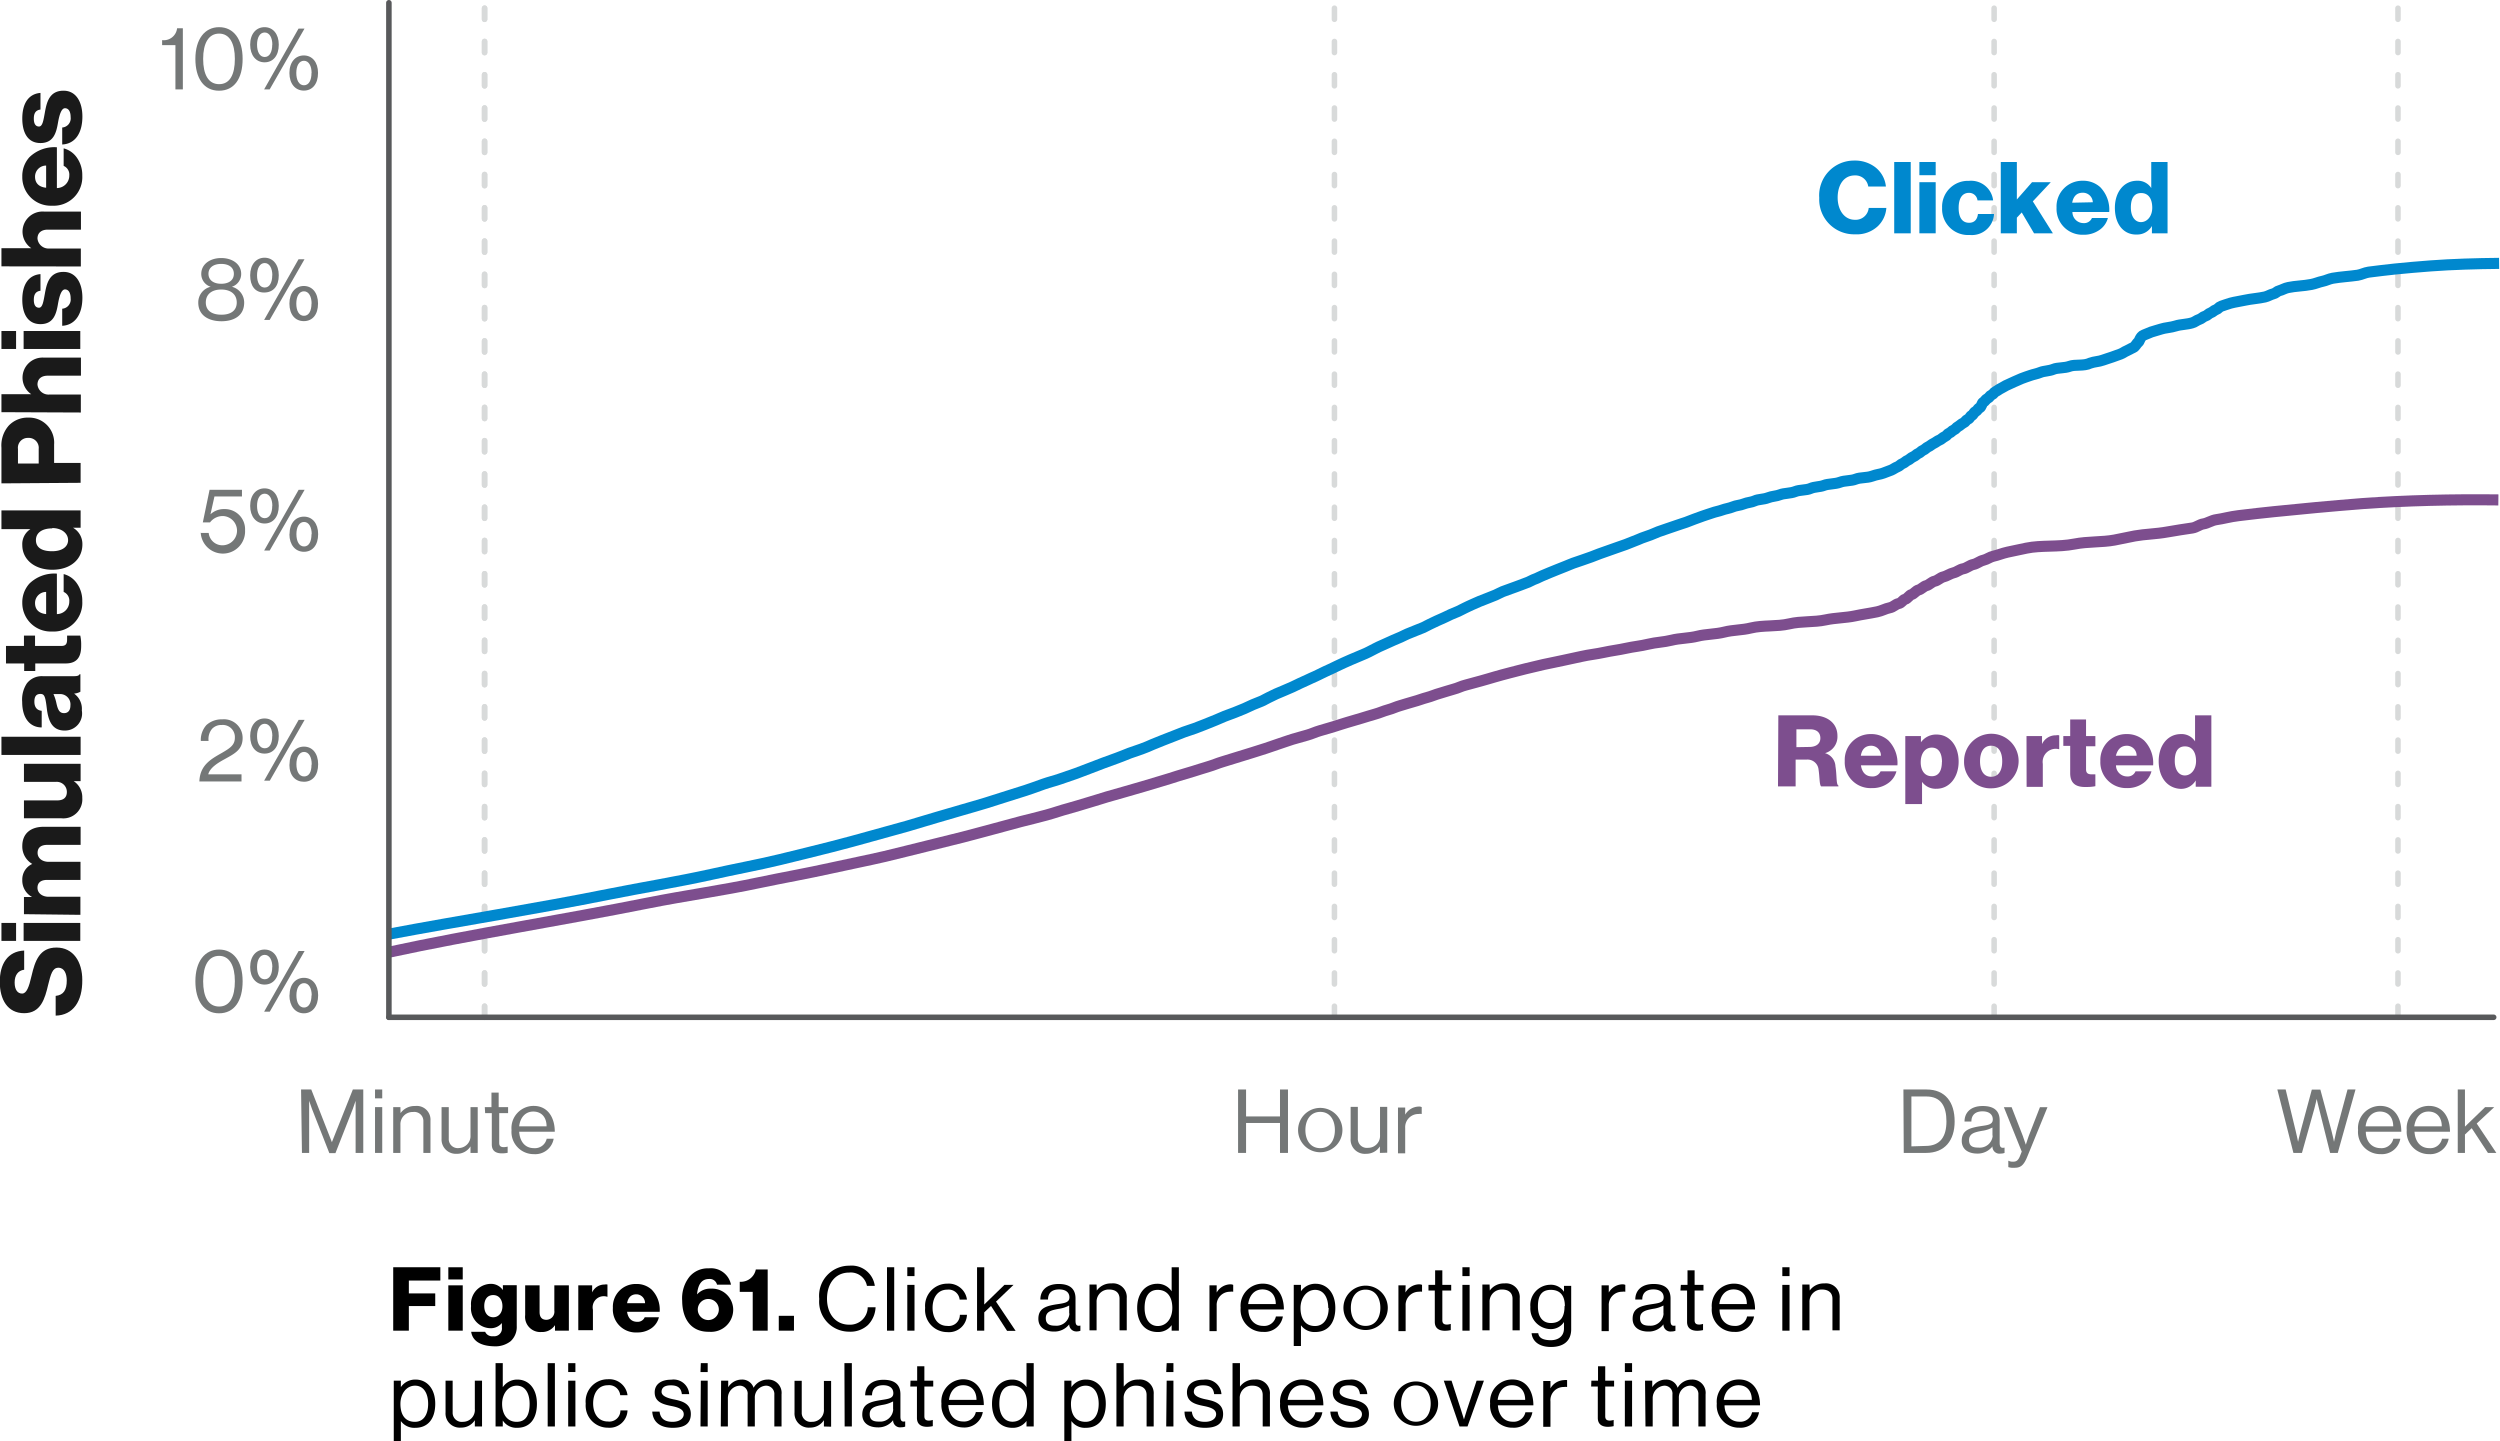<svg id="Layer_1" data-name="Layer 1" xmlns="http://www.w3.org/2000/svg" viewBox="0 0 225.45 129.97"><defs><style>.cls-1,.cls-2,.cls-3,.cls-4{fill:none;stroke-linejoin:round;}.cls-1{stroke:#d8dada;stroke-dasharray:1 2;}.cls-1,.cls-3{stroke-linecap:round;stroke-width:0.5px;}.cls-2{stroke:#0088ce;}.cls-3{stroke:#58595b;}.cls-4{stroke:#7d4e8e;}.cls-5{fill:#0088ce;}.cls-6{fill:#7d4e8e;}.cls-7{fill:#747777;}.cls-8{fill:#1a1a1a;}</style></defs><title>figure_61_5bc1fa27-3ff9-45ad-9ff9-b59d3492b92c-1</title><line class="cls-1" x1="43.7" y1="91.74" x2="43.7" y2="0.25"/><line class="cls-1" x1="43.7" y1="91.74" x2="43.7" y2="0.25"/><line class="cls-1" x1="120.34" y1="91.74" x2="120.34" y2="0.25"/><line class="cls-1" x1="179.83" y1="91.74" x2="179.83" y2="0.25"/><line class="cls-1" x1="216.25" y1="91.74" x2="216.25" y2="0.25"/><path class="cls-2" d="M47.25,118.86c6.43-1.21,13.38-2.3,19.8-3.59,3-.6,6.22-1.12,9.29-1.8,2.08-.47,4.15-.84,6.17-1.33,1.54-.37,3.13-.77,4.64-1.15,1.26-.32,2.46-.65,3.71-1,1-.27,2.12-.58,3.14-.87s1.76-.54,2.65-.79l2.33-.68c.72-.21,1.44-.41,2.12-.62l1.89-.6,1.68-.53c.54-.17,1.08-.38,1.62-.57s1-.29,1.48-.46l1.45-.5,1.29-.49,1.2-.46,1.21-.44c.37-.13.76-.3,1.12-.44l1.07-.37c.37-.13.71-.28,1-.41l.94-.38,1-.39.89-.35c.33-.13.67-.21,1-.34l.93-.36.94-.38.82-.35.91-.34.86-.35.76-.35.77-.31c.23-.09.42-.23.65-.33s.45-.23.68-.33l.71-.3.74-.32c.23-.1.47-.23.71-.34s.46-.21.68-.31.46-.22.68-.31.41-.21.62-.3.43-.22.66-.31.44-.22.65-.31.43-.21.64-.3.42-.19.63-.28l.71-.3.66-.28c.2-.08.39-.2.58-.29s.39-.21.59-.3l.67-.3.64-.29.68-.29c.19-.08.39-.2.59-.28l.74-.3.7-.28c.21-.09.4-.22.61-.31l.61-.29.63-.28c.22-.09.42-.21.63-.3l.67-.28c.21-.09.39-.21.6-.3s.43-.22.66-.31.43-.2.66-.29l.74-.29.7-.28c.21-.09.43-.22.65-.31s.48-.17.74-.27.55-.19.82-.3l.74-.28c.19-.08.42-.22.63-.29s.41-.2.62-.28l.69-.29.69-.28.73-.29c.22-.08.46-.2.69-.28l.82-.28.8-.28.75-.29.82-.29L158,84l.8-.28.73-.29c.24-.08.48-.2.71-.29l.79-.28c.25-.09.46-.2.7-.29l.84-.29c.29-.11.56-.18.85-.29s.54-.17.81-.27l.73-.28.77-.28c.28-.11.55-.17.84-.28s.63-.16.92-.27.65-.15.95-.28.69-.14,1-.27.71-.14,1-.28.8-.12,1.17-.27.77-.14,1.11-.28.94-.11,1.35-.28,1-.11,1.38-.28.85-.13,1.22-.28,1-.11,1.44-.28,1-.11,1.42-.28,1-.1,1.47-.27.71-.16,1-.27l.74-.28c.19-.08.36-.22.55-.29s.3-.24.47-.3.3-.23.46-.29.3-.24.5-.32.3-.24.46-.3.27-.23.43-.29.31-.25.46-.31.32-.23.5-.31.33-.23.5-.29.31-.24.5-.32.24-.26.39-.31.25-.22.42-.29.24-.24.39-.31.3-.25.46-.31.25-.28.42-.35.21-.28.34-.33.2-.29.34-.35.22-.28.37-.34.22-.45.33-.5.25-.29.39-.35.22-.26.37-.32.23-.25.37-.31.33-.22.51-.3.35-.22.56-.3.42-.21.61-.28l.64-.28c.26-.11.52-.18.79-.28s.61-.15.92-.28.79-.12,1.17-.28,1-.09,1.47-.27,1.28,0,1.84-.28c.37-.14.8-.14,1.14-.27s.58-.18.84-.28.49-.17.75-.27.36-.21.56-.29.38-.21.58-.29.36-.44.46-.48.18-.53.5-.65.44-.19.68-.28.59-.16.9-.27.89-.14,1.32-.28,1-.13,1.48-.28c.24-.07.4-.23.62-.3s.35-.25.54-.3.32-.24.5-.3.31-.23.48-.28.29-.26.46-.31.55-.2.84-.28c.44-.12.84-.16,1.32-.27s1.28-.17,1.79-.29c.27-.06.5-.22.75-.28s.36-.25.56-.29.51-.23.79-.28c.65-.14,1.38-.14,2.09-.28.34-.06.69-.22,1-.28s.59-.22.93-.28c.69-.12,1.56-.17,2.24-.27.36-.06.65-.23,1-.28.7-.1,1.69-.2,2.37-.28.93-.1,2.17-.2,3.19-.28,2-.15,4.17-.21,6.2-.23" transform="translate(-12.18 -34.62)"/><path class="cls-3" d="M47.25,34.87" transform="translate(-12.18 -34.62)"/><path class="cls-3" d="M47.25,126.36" transform="translate(-12.18 -34.62)"/><line class="cls-3" x1="35.07" y1="91.74" x2="224.88" y2="91.74"/><path class="cls-4" d="M47.25,120.49c7.51-1.62,15.61-2.89,23.38-4.44,3.31-.66,6.72-1.13,10-1.83,2.19-.46,4.31-.83,6.47-1.31,1.65-.37,3.26-.68,4.89-1.06,1.32-.31,2.56-.64,3.81-.94l3.22-.8c.92-.23,1.85-.5,2.74-.73l2.48-.67c.79-.2,1.54-.38,2.31-.59s1.29-.41,1.94-.58,1.2-.36,1.83-.54,1.13-.35,1.7-.52l1.65-.47,1.59-.46,1.67-.5c.5-.14,1-.31,1.48-.46s.94-.28,1.4-.42.9-.29,1.35-.42.85-.31,1.26-.43l1.33-.41,1.33-.41c.41-.12.83-.27,1.23-.39s.78-.28,1.2-.41.82-.29,1.22-.41l1.34-.38c.37-.1.74-.28,1.12-.39l1.26-.37c.42-.12.8-.27,1.21-.38l1.29-.38c.42-.12.82-.26,1.23-.37s.76-.28,1.17-.39.72-.27,1.08-.37.82-.26,1.24-.37.81-.27,1.2-.37.75-.27,1.16-.38.83-.27,1.23-.37.71-.28,1.09-.37.91-.26,1.36-.37.82-.25,1.28-.37.88-.26,1.32-.36.95-.26,1.44-.37l1.64-.39c.59-.13,1.15-.23,1.72-.36l1.71-.37c.66-.15,1.32-.21,2-.36s1.33-.22,2-.37,1.31-.2,2-.37,1.4-.18,2.11-.36,1.59-.17,2.33-.36,1.64-.17,2.42-.37,1.6-.17,2.39-.37c1.12-.27,2.34-.11,3.45-.37s2.22-.13,3.29-.36c.87-.19,1.81-.18,2.65-.36.64-.14,1.34-.23,2-.37.4-.08.76-.29,1.12-.36s.52-.32.81-.38.38-.34.59-.39.39-.38.59-.43.39-.35.63-.41.45-.33.7-.39.47-.34.75-.4.51-.33.79-.39.61-.3.92-.37.53-.3.86-.36.58-.32.92-.39.56-.3.9-.38.59-.3.93-.37.79-.26,1.25-.36l1.7-.36c1.35-.28,2.86-.08,4.33-.37,1.23-.24,2.49-.15,3.61-.36l1.83-.37c.94-.17,1.9-.17,2.94-.36.83-.15,1.54-.25,2.26-.36.37-.06.65-.32,1-.37s.73-.32,1.16-.38c.6-.08,1.23-.27,2-.36,1.08-.13,2.26-.27,3.19-.36l3.79-.37c1.28-.11,2.81-.26,4.21-.36,3.89-.28,8.11-.38,12.24-.33" transform="translate(-12.18 -34.62)"/><path class="cls-5" d="M176.24,52.47a3.14,3.14,0,0,1,3.17-3.37,3,3,0,0,1,1.84.57,2.5,2.5,0,0,1,1,1.77h-1.59a1.17,1.17,0,0,0-1.22-1c-1,0-1.54.88-1.54,2s.6,2,1.55,2a1.18,1.18,0,0,0,1.25-1.07h1.59a2.51,2.51,0,0,1-.77,1.65,2.78,2.78,0,0,1-2.06.73A3.14,3.14,0,0,1,176.24,52.47Z" transform="translate(-12.18 -34.62)"/><path class="cls-5" d="M183,49.23h1.49v6.43H183Z" transform="translate(-12.18 -34.62)"/><path class="cls-5" d="M185.27,49.23h1.47v1.19h-1.47Zm0,1.82h1.47v4.61h-1.47Z" transform="translate(-12.18 -34.62)"/><path class="cls-5" d="M187.32,53.37a2.33,2.33,0,0,1,2.41-2.44,2,2,0,0,1,2.19,1.76h-1.41a.76.76,0,0,0-.76-.68c-.63,0-.94.52-.94,1.36s.31,1.34.94,1.34c.46,0,.74-.27.8-.79H192a2,2,0,0,1-2.19,1.89A2.34,2.34,0,0,1,187.32,53.37Z" transform="translate(-12.18 -34.62)"/><path class="cls-5" d="M192.61,49.23h1.45v3.38l1.37-1.56h1.69l-1.62,1.73,1.81,2.88h-1.7l-1.11-1.88-.44.47v1.41h-1.45Z" transform="translate(-12.18 -34.62)"/><path class="cls-5" d="M197.64,53.35A2.32,2.32,0,0,1,200,50.92a2.28,2.28,0,0,1,1.58.58,2.91,2.91,0,0,1,.81,2.24h-3.32a1,1,0,0,0,1,1,.76.76,0,0,0,.76-.46h1.44a1.89,1.89,0,0,1-.78,1.09,2.43,2.43,0,0,1-1.44.42A2.33,2.33,0,0,1,197.64,53.35Zm3.27-.49A.89.89,0,0,0,200,52c-.56,0-.85.35-.95.9Z" transform="translate(-12.18 -34.62)"/><path class="cls-5" d="M202.9,53.36c0-1.44.83-2.44,2-2.44a1.43,1.43,0,0,1,1.28.66h0V49.23h1.47v6.43h-1.41V55h0a1.52,1.52,0,0,1-1.36.77C203.74,55.81,202.9,54.9,202.9,53.36Zm3.37,0c0-.78-.32-1.33-1-1.33s-.93.54-.93,1.31.35,1.31.91,1.31S206.27,54.12,206.27,53.36Z" transform="translate(-12.18 -34.62)"/><path class="cls-6" d="M172.55,99.13h3.08c1.28,0,2.25.66,2.25,1.85a1.54,1.54,0,0,1-1.12,1.56v0a1.29,1.29,0,0,1,.94,1.18c.14.84.05,1.65.27,1.74v.08h-1.55c-.17-.1-.14-.86-.24-1.5a1,1,0,0,0-1.07-.92h-1v2.42h-1.59Zm2.79,2.85c.63,0,1-.3,1-.79s-.31-.8-.92-.8h-1.24V102Z" transform="translate(-12.18 -34.62)"/><path class="cls-6" d="M178.54,103.25a2.32,2.32,0,0,1,2.36-2.43,2.28,2.28,0,0,1,1.58.58,2.91,2.91,0,0,1,.81,2.24H180c.09.62.43,1,1,1a.77.77,0,0,0,.77-.46h1.43a1.89,1.89,0,0,1-.78,1.09,2.41,2.41,0,0,1-1.44.42A2.32,2.32,0,0,1,178.54,103.25Zm3.26-.48a.88.88,0,0,0-.87-.9c-.56,0-.85.35-.94.9Z" transform="translate(-12.18 -34.62)"/><path class="cls-6" d="M184,101h1.41v.56h0a1.68,1.68,0,0,1,1.4-.7c1.22,0,2,1.06,2,2.44s-.8,2.45-2,2.45a1.51,1.51,0,0,1-1.3-.62h0v2H184Zm3.31,2.36c0-.8-.29-1.32-.92-1.32s-1,.57-1,1.32.36,1.26,1,1.26S187.3,104.1,187.3,103.32Z" transform="translate(-12.18 -34.62)"/><path class="cls-6" d="M189.3,103.27a2.46,2.46,0,1,1,2.47,2.44A2.37,2.37,0,0,1,189.3,103.27Zm3.44,0c0-.84-.34-1.4-1-1.4s-1,.56-1,1.4.33,1.4,1,1.4S192.74,104.11,192.74,103.27Z" transform="translate(-12.18 -34.62)"/><path class="cls-6" d="M194.93,101h1.4v.72h0a1.35,1.35,0,0,1,1.26-.79.78.78,0,0,1,.29,0v1.26h0a1.18,1.18,0,0,0-1.48,1.32v2.07h-1.46Z" transform="translate(-12.18 -34.62)"/><path class="cls-6" d="M198.87,104.35v-2.47h-.62V101h.62V99.5h1.43V101h.84v.92h-.84V104c0,.36.2.45.51.45h.33v1.07a3.91,3.91,0,0,1-.81.07C199.48,105.62,198.87,105.34,198.87,104.35Z" transform="translate(-12.18 -34.62)"/><path class="cls-6" d="M201.59,103.25a2.33,2.33,0,0,1,2.37-2.43,2.28,2.28,0,0,1,1.58.58,2.91,2.91,0,0,1,.81,2.24H203a1,1,0,0,0,1,1,.75.75,0,0,0,.76-.46h1.44a1.89,1.89,0,0,1-.78,1.09,2.41,2.41,0,0,1-1.44.42A2.33,2.33,0,0,1,201.59,103.25Zm3.27-.48a.88.88,0,0,0-.87-.9c-.56,0-.85.35-1,.9Z" transform="translate(-12.18 -34.62)"/><path class="cls-6" d="M206.85,103.26c0-1.44.83-2.44,2-2.44a1.43,1.43,0,0,1,1.28.66h0V99.13h1.47v6.44h-1.41V105h0a1.53,1.53,0,0,1-1.36.76C207.69,105.71,206.85,104.8,206.85,103.26Zm3.37,0c0-.77-.32-1.33-1-1.33s-.92.54-.92,1.31.34,1.31.91,1.31S210.22,104,210.22,103.26Z" transform="translate(-12.18 -34.62)"/><path class="cls-7" d="M29.8,123.11c0-1.78.84-2.86,2.14-2.86s2.12,1.07,2.12,2.86S33.3,126,31.93,126,29.8,124.85,29.8,123.11Zm3.56,0c0-1.39-.47-2.29-1.42-2.29s-1.44.87-1.44,2.29.47,2.28,1.44,2.28S33.36,124.52,33.36,123.11Z" transform="translate(-12.18 -34.62)"/><path class="cls-7" d="M34.74,121.83c0-1,.56-1.58,1.3-1.58s1.28.59,1.28,1.58-.51,1.58-1.28,1.58S34.74,122.79,34.74,121.83Zm2,0c0-.62-.25-1.1-.69-1.1s-.69.46-.69,1.1.24,1.1.69,1.1S36.73,122.47,36.73,121.83Zm2.37-1.45h.54l-3.14,5.47H36Zm-.82,4c0-1,.56-1.58,1.3-1.58s1.28.59,1.28,1.58S40.35,126,39.58,126,38.28,125.35,38.28,124.39Zm2,0c0-.62-.25-1.1-.69-1.1s-.69.46-.69,1.1.24,1.1.69,1.1S40.27,125,40.27,124.39Z" transform="translate(-12.18 -34.62)"/><path class="cls-7" d="M32.2,102.51c.72-.42,1.16-.7,1.16-1.36A1.09,1.09,0,0,0,32.17,100a1.13,1.13,0,0,0-.87.35,1.44,1.44,0,0,0-.31,1.09h-.7A2,2,0,0,1,30.8,100a2.05,2.05,0,0,1,1.43-.51,1.68,1.68,0,0,1,1.83,1.68c0,1.06-.72,1.41-1.6,1.9-.59.32-1.35.77-1.5,1.38h3v.64h-3.8C30.21,103.6,31.24,103.06,32.2,102.51Z" transform="translate(-12.18 -34.62)"/><path class="cls-7" d="M34.74,101c0-1,.56-1.59,1.3-1.59s1.28.6,1.28,1.59-.51,1.58-1.28,1.58S34.74,102,34.74,101Zm2,0c0-.63-.25-1.11-.69-1.11s-.69.47-.69,1.11.24,1.1.69,1.1S36.73,101.68,36.73,101Zm2.37-1.46h.54l-3.14,5.48H36Zm-.82,4c0-1,.56-1.59,1.3-1.59s1.28.59,1.28,1.59-.51,1.58-1.28,1.58S38.28,104.56,38.28,103.6Zm2,0c0-.63-.25-1.11-.69-1.11s-.69.47-.69,1.11.24,1.1.69,1.1S40.27,104.24,40.27,103.6Z" transform="translate(-12.18 -34.62)"/><path class="cls-7" d="M30.31,82.68H31a1.24,1.24,0,0,0,1.35,1.11,1.32,1.32,0,0,0,0-2.63,1.43,1.43,0,0,0-1.23.57h-.65l.61-2.94H34v.6H31.52L31.16,81h0a1.76,1.76,0,0,1,1.26-.47,1.82,1.82,0,0,1,1.86,1.91,2,2,0,0,1-4,.2Z" transform="translate(-12.18 -34.62)"/><path class="cls-7" d="M34.74,80.24c0-1,.56-1.58,1.3-1.58s1.28.59,1.28,1.58-.51,1.59-1.28,1.59S34.74,81.2,34.74,80.24Zm2,0c0-.62-.25-1.1-.69-1.1s-.69.46-.69,1.1.24,1.11.69,1.11S36.73,80.88,36.73,80.24Zm2.37-1.45h.54L36.5,84.27H36Zm-.82,4c0-1,.56-1.58,1.3-1.58s1.28.59,1.28,1.58-.51,1.59-1.28,1.59S38.28,83.76,38.28,82.8Zm2,0c0-.62-.25-1.1-.69-1.1s-.69.46-.69,1.1.24,1.11.69,1.11S40.27,83.44,40.27,82.8Z" transform="translate(-12.18 -34.62)"/><path class="cls-7" d="M30.06,61.9a1.45,1.45,0,0,1,1.12-1.42v0a1.21,1.21,0,0,1-.85-1.16c0-.87.79-1.43,1.8-1.43s1.8.55,1.8,1.43a1.21,1.21,0,0,1-.84,1.16v0A1.47,1.47,0,0,1,34.2,61.9c0,1.25-1,1.69-2.05,1.69S30.06,63.14,30.06,61.9Zm3.47,0c0-.72-.52-1.17-1.4-1.17s-1.39.45-1.39,1.17S31.27,63,32.15,63,33.53,62.6,33.53,61.9Zm-.26-2.59c0-.56-.44-.89-1.14-.89s-1.15.33-1.15.89.44.9,1.15.9S33.27,59.87,33.27,59.31Z" transform="translate(-12.18 -34.62)"/><path class="cls-7" d="M34.74,59.45c0-1,.56-1.59,1.3-1.59s1.28.6,1.28,1.59S36.81,61,36,61,34.74,60.41,34.74,59.45Zm2,0c0-.63-.25-1.11-.69-1.11s-.69.47-.69,1.11.24,1.1.69,1.1S36.73,60.09,36.73,59.45ZM39.1,58h.54L36.5,63.47H36Zm-.82,4c0-1,.56-1.59,1.3-1.59S40.86,61,40.86,62s-.51,1.58-1.28,1.58S38.28,63,38.28,62Zm2,0c0-.63-.25-1.11-.69-1.11s-.69.47-.69,1.11.24,1.1.69,1.1S40.27,62.64,40.27,62Z" transform="translate(-12.18 -34.62)"/><path class="cls-7" d="M28,38.69h-1.2v-.45a1.21,1.21,0,0,0,1.35-1.07h.52v5.51H28Z" transform="translate(-12.18 -34.62)"/><path class="cls-7" d="M29.8,39.93c0-1.77.84-2.86,2.14-2.86s2.12,1.07,2.12,2.86-.76,2.87-2.13,2.87S29.8,41.68,29.8,39.93Zm3.56,0c0-1.39-.47-2.28-1.42-2.28s-1.44.87-1.44,2.28.47,2.28,1.44,2.28S33.36,41.35,33.36,39.93Z" transform="translate(-12.18 -34.62)"/><path class="cls-7" d="M34.74,38.65c0-1,.56-1.58,1.3-1.58s1.28.59,1.28,1.58-.51,1.59-1.28,1.59S34.74,39.61,34.74,38.65Zm2,0c0-.62-.25-1.1-.69-1.1s-.69.46-.69,1.1.24,1.11.69,1.11S36.73,39.29,36.73,38.65ZM39.1,37.2h.54L36.5,42.68H36Zm-.82,4c0-1,.56-1.58,1.3-1.58s1.28.59,1.28,1.58-.51,1.59-1.28,1.59S38.28,42.17,38.28,41.21Zm2,0c0-.62-.25-1.1-.69-1.1s-.69.46-.69,1.1.24,1.11.69,1.11S40.27,41.85,40.27,41.21Z" transform="translate(-12.18 -34.62)"/><path class="cls-7" d="M39.33,132.87h.92l1.86,4.75h0L44,132.87h.94v5.72h-.69v-4.7h0s-.15.45-.25.72l-1.57,4h-.55l-1.57-4c-.11-.29-.25-.72-.25-.72h0v4.7h-.65Z" transform="translate(-12.18 -34.62)"/><path class="cls-7" d="M46,132.87h.65v.8H46Zm0,1.59h.65v4.13H46Z" transform="translate(-12.18 -34.62)"/><path class="cls-7" d="M48.3,135h0a1.56,1.56,0,0,1,1.31-.64A1.24,1.24,0,0,1,51,135.69v2.9h-.64v-2.85a.82.82,0,0,0-.94-.84,1.1,1.1,0,0,0-1.13,1.15v2.54h-.65v-4.13h.65Z" transform="translate(-12.18 -34.62)"/><path class="cls-7" d="M54.61,138.59V138h0a1.43,1.43,0,0,1-1.25.67A1.29,1.29,0,0,1,52,137.32v-2.86h.65v2.84a.81.81,0,0,0,.93.85A1.08,1.08,0,0,0,54.61,137v-2.54h.65v4.13Z" transform="translate(-12.18 -34.62)"/><path class="cls-7" d="M55.9,134.46h.6v-1.31h.65v1.31H58V135h-.8v2.69c0,.29.15.38.41.38a1.46,1.46,0,0,0,.35-.05h0v.56a2.7,2.7,0,0,1-.52.05c-.53,0-.91-.21-.91-.8V135h-.6Z" transform="translate(-12.18 -34.62)"/><path class="cls-7" d="M58.31,136.53a2,2,0,0,1,2-2.18c1.23,0,1.9,1,1.9,2.33H59c.05.84.5,1.48,1.33,1.48a1.08,1.08,0,0,0,1.15-.85h.63a1.68,1.68,0,0,1-1.78,1.39A2,2,0,0,1,58.31,136.53Zm.68-.34h2.48c0-.82-.46-1.33-1.2-1.33S59.08,135.44,59,136.19Z" transform="translate(-12.18 -34.62)"/><path class="cls-7" d="M123.83,132.87h.72v2.43h3.06v-2.43h.72v5.72h-.72v-2.7h-3.06v2.7h-.72Z" transform="translate(-12.18 -34.62)"/><path class="cls-7" d="M129.24,136.53a2,2,0,1,1,4,0,2,2,0,1,1-4,0Zm3.32,0c0-.91-.44-1.64-1.32-1.64s-1.34.73-1.34,1.64.46,1.63,1.34,1.63S132.56,137.44,132.56,136.53Z" transform="translate(-12.18 -34.62)"/><path class="cls-7" d="M136.62,138.59V138h0a1.45,1.45,0,0,1-1.25.67,1.28,1.28,0,0,1-1.39-1.37v-2.86h.65v2.84a.81.81,0,0,0,.92.85,1.07,1.07,0,0,0,1.08-1.15v-2.54h.65v4.13Z" transform="translate(-12.18 -34.62)"/><path class="cls-7" d="M138.9,135.14h0a1.45,1.45,0,0,1,1.23-.73.5.5,0,0,1,.26.05v.62h0a.85.85,0,0,0-.29,0,1.19,1.19,0,0,0-1.2,1.26v2.29h-.65v-4.13h.65Z" transform="translate(-12.18 -34.62)"/><path class="cls-7" d="M183.83,132.87h2.08c1.72,0,2.54,1.17,2.54,2.88s-.88,2.84-2.59,2.84h-2Zm2,5.09c1.34,0,1.88-.86,1.88-2.21s-.48-2.25-1.82-2.25h-1.34V138Z" transform="translate(-12.18 -34.62)"/><path class="cls-7" d="M191.86,138h0a1.68,1.68,0,0,1-1.37.65c-.79,0-1.4-.37-1.4-1.15,0-1,.77-1.18,1.8-1.34.58-.08,1-.14,1-.59s-.34-.73-.93-.73-1,.29-1,.92h-.62c0-.8.55-1.4,1.64-1.4.88,0,1.53.32,1.53,1.31v2c0,.34.08.52.44.44h0v.48a.92.92,0,0,1-.35.06A.63.63,0,0,1,191.86,138Zm0-1v-.7a2.8,2.8,0,0,1-.95.3c-.64.12-1.16.23-1.16.84s.43.67.85.67A1.17,1.17,0,0,0,191.88,137.06Z" transform="translate(-12.18 -34.62)"/><path class="cls-7" d="M193.29,139.87v-.58h0a.85.85,0,0,0,.44.09c.27,0,.45-.1.61-.5l.16-.41-1.61-4h.7l1,2.57.28.81h0s.15-.47.27-.81l1-2.57h.68L195,138.93c-.34.85-.66,1-1.16,1A1.41,1.41,0,0,1,193.29,139.87Z" transform="translate(-12.18 -34.62)"/><path class="cls-7" d="M217.55,132.87h.75l.9,3.72c.1.39.22,1,.22,1h0s.13-.61.24-1l1-3.71h.77l1,3.71c.11.38.23,1,.23,1h0l.22-1,1-3.72h.72L223,138.59h-.69l-1-4c-.09-.33-.21-.87-.21-.87h0s-.12.54-.21.87l-1.12,4H219Z" transform="translate(-12.18 -34.62)"/><path class="cls-7" d="M224.83,136.53a2,2,0,0,1,2-2.18c1.23,0,1.9,1,1.9,2.33h-3.2c0,.84.5,1.48,1.34,1.48a1.08,1.08,0,0,0,1.14-.85h.63a1.68,1.68,0,0,1-1.77,1.39A2,2,0,0,1,224.83,136.53Zm.68-.34H228c0-.82-.46-1.33-1.2-1.33S225.6,135.44,225.51,136.19Z" transform="translate(-12.18 -34.62)"/><path class="cls-7" d="M229.22,136.53a2,2,0,0,1,2-2.18c1.24,0,1.9,1,1.9,2.33h-3.2c.05.84.5,1.48,1.34,1.48a1.07,1.07,0,0,0,1.14-.85H233a1.68,1.68,0,0,1-1.77,1.39A2,2,0,0,1,229.22,136.53Zm.68-.34h2.48c0-.82-.46-1.33-1.2-1.33S230,135.44,229.9,136.19Z" transform="translate(-12.18 -34.62)"/><path class="cls-7" d="M235.08,136.36l-.61.57v1.66h-.65v-5.72h.65v3.35l1.82-1.76h.82l-1.58,1.48,1.77,2.65h-.76Z" transform="translate(-12.18 -34.62)"/><path class="cls-8" d="M17.2,126.21v-1.78c.72-.08,1-.54,1-1.39,0-.58-.21-1.15-.75-1.15s-.69.58-.93,1.55c-.29,1.24-.66,2.55-2.16,2.55s-2.2-1.23-2.2-2.83.7-2.75,2.2-2.82v1.73c-.55.07-.86.49-.86,1.15s.27,1,.67,1,.62-.56.86-1.62c.31-1.33.72-2.53,2.24-2.53s2.33,1.28,2.33,2.92C19.62,124.92,18.78,126.17,17.2,126.21Z" transform="translate(-12.18 -34.62)"/><path class="cls-8" d="M12.31,119.47v-1.62h1.32v1.62Zm2,0v-1.62h5.11v1.62Z" transform="translate(-12.18 -34.62)"/><path class="cls-8" d="M14.34,117.06v-1.55h.73v0a1.69,1.69,0,0,1-.88-1.54,1.53,1.53,0,0,1,.9-1.44v0a1.82,1.82,0,0,1-.9-1.61c0-1.16.79-1.74,1.93-1.74h3.33v1.63h-3c-.55,0-.88.23-.88.72s.43.81,1,.81h2.87v1.63h-3c-.55,0-.88.23-.88.71s.43.81,1,.81h2.87v1.63Z" transform="translate(-12.18 -34.62)"/><path class="cls-8" d="M17.69,108.41H14.34V106.8h3c.56,0,.87-.25.87-.77a.91.91,0,0,0-1-.9H14.34V103.5h5.11v1.56h-.63v0a1.74,1.74,0,0,1,.78,1.52A1.71,1.71,0,0,1,17.69,108.41Z" transform="translate(-12.18 -34.62)"/><path class="cls-8" d="M12.31,102.7v-1.64h7.14v1.64Z" transform="translate(-12.18 -34.62)"/><path class="cls-8" d="M18,100.5c-1.13,0-1.47-.9-1.6-2s-.22-1.3-.58-1.3-.54.21-.54.7.23.78.66.82v1.5c-1,0-1.76-.76-1.76-2.31a2.66,2.66,0,0,1,.42-1.66,1.7,1.7,0,0,1,1.46-.65h2.57c.41,0,.64,0,.73-.18h.07v1.58a1.43,1.43,0,0,1-.57.17v0a1.68,1.68,0,0,1,.7,1.52A1.54,1.54,0,0,1,18,100.5Zm-.4-3.29H17a4,4,0,0,1,.27.84c.14.63.3.88.69.88s.57-.29.57-.69A.93.93,0,0,0,17.62,97.21Z" transform="translate(-12.18 -34.62)"/><path class="cls-8" d="M18.1,94.45H15.36v.68h-1v-.68H12.72V92.87h1.62v-.93h1v.93h2.39c.4,0,.5-.22.5-.57,0-.14,0-.3,0-.36h1.19a3.76,3.76,0,0,1,.08.89C19.51,93.77,19.2,94.45,18.1,94.45Z" transform="translate(-12.18 -34.62)"/><path class="cls-8" d="M16.88,91.57A2.57,2.57,0,0,1,14.19,89a2.52,2.52,0,0,1,.64-1.75,3.23,3.23,0,0,1,2.48-.9V90a1.13,1.13,0,0,0,1.12-1.15.85.85,0,0,0-.51-.85V86.39a2.08,2.08,0,0,1,1.21.86,2.71,2.71,0,0,1,.47,1.6A2.58,2.58,0,0,1,16.88,91.57ZM16.34,88a1,1,0,0,0-1,1c0,.62.39.94,1,1Z" transform="translate(-12.18 -34.62)"/><path class="cls-8" d="M16.89,86c-1.59,0-2.7-.92-2.7-2.23a1.6,1.6,0,0,1,.73-1.43v0H12.31V80.65h7.14v1.56h-.69v0a1.69,1.69,0,0,1,.85,1.51C19.61,85,18.6,86,16.89,86Zm0-3.73c-.85,0-1.47.35-1.47,1.06s.59,1,1.46,1,1.44-.38,1.44-1S17.73,82.24,16.89,82.24Z" transform="translate(-12.18 -34.62)"/><path class="cls-8" d="M12.31,78.21V75a2.71,2.71,0,0,1,.66-2,2.35,2.35,0,0,1,1.76-.72,2.26,2.26,0,0,1,2.33,2.42v1.67h2.39v1.79Zm3.36-3.1a.9.9,0,0,0-.95-1,.89.89,0,0,0-.92,1v1.31h1.87Z" transform="translate(-12.18 -34.62)"/><path class="cls-8" d="M12.31,71.79V70.17H15v0a1.81,1.81,0,0,1,1.15-3.3h3.33v1.63h-3c-.54,0-.92.27-.92.8a1,1,0,0,0,1.08.9h2.83v1.62Z" transform="translate(-12.18 -34.62)"/><path class="cls-8" d="M12.31,66.09V64.47h1.32v1.62Zm2,0V64.47h5.11v1.62Z" transform="translate(-12.18 -34.62)"/><path class="cls-8" d="M17.79,64V62.46a.83.83,0,0,0,.76-.94c0-.49-.18-.8-.51-.8s-.51.62-.63,1.3c-.15.89-.39,1.83-1.58,1.83s-1.64-1-1.64-2.2c0-1.45.63-2.23,1.64-2.31v1.5c-.46.06-.6.37-.6.82s.15.71.47.71.4-.58.52-1.23c.16-.9.38-2,1.69-2,1.12,0,1.7,1,1.7,2.33C19.61,63,18.92,63.94,17.79,64Z" transform="translate(-12.18 -34.62)"/><path class="cls-8" d="M12.31,58.64V57H15v0a1.81,1.81,0,0,1,1.15-3.3h3.33v1.63h-3c-.54,0-.92.27-.92.8a1,1,0,0,0,1.08.9h2.83v1.62Z" transform="translate(-12.18 -34.62)"/><path class="cls-8" d="M16.88,53.17a2.57,2.57,0,0,1-2.69-2.62,2.52,2.52,0,0,1,.64-1.75,3.23,3.23,0,0,1,2.48-.9v3.68a1.13,1.13,0,0,0,1.12-1.15.85.85,0,0,0-.51-.85V48a2.08,2.08,0,0,1,1.21.86,2.71,2.71,0,0,1,.47,1.6A2.58,2.58,0,0,1,16.88,53.17Zm-.54-3.62a1,1,0,0,0-1,1c0,.62.39.94,1,1Z" transform="translate(-12.18 -34.62)"/><path class="cls-8" d="M17.79,47.65V46.12a.83.83,0,0,0,.76-.94c0-.49-.18-.8-.51-.8s-.51.62-.63,1.3c-.15.89-.39,1.84-1.58,1.84s-1.64-1-1.64-2.21c0-1.45.63-2.23,1.64-2.31v1.5c-.46.06-.6.37-.6.82s.15.71.47.71.4-.58.52-1.23c.16-.9.38-2,1.69-2,1.12,0,1.7,1,1.7,2.33C19.61,46.67,18.92,47.6,17.79,47.65Z" transform="translate(-12.18 -34.62)"/><path d="M47.64,148.9h4.25v1.2H49.05v1.16h2.38v1.14H49.05v2.22H47.64Z" transform="translate(-12.18 -34.62)"/><path d="M52.61,148.9h1.3V150h-1.3Zm0,1.63h1.3v4.09h-1.3Z" transform="translate(-12.18 -34.62)"/><path d="M54.67,154.72h1.26a.69.69,0,0,0,.72.4.7.7,0,0,0,.79-.79v-.4h0a1.3,1.3,0,0,1-1,.47,1.8,1.8,0,0,1-1.78-2,1.82,1.82,0,0,1,1.72-2,1.3,1.3,0,0,1,1.15.56h0v-.44h1.25v3.69a1.74,1.74,0,0,1-.55,1.36,2.23,2.23,0,0,1-1.5.46C55.54,156,54.8,155.57,54.67,154.72Zm2.82-2.31c0-.56-.29-1-.83-1s-.81.4-.81,1,.32,1,.81,1S57.49,153,57.49,152.41Z" transform="translate(-12.18 -34.62)"/><path d="M59.54,153.21v-2.68h1.3v2.41c0,.45.2.7.61.7a.73.73,0,0,0,.72-.83v-2.28h1.31v4.09H62.23v-.5h0a1.38,1.38,0,0,1-1.22.62A1.37,1.37,0,0,1,59.54,153.21Z" transform="translate(-12.18 -34.62)"/><path d="M64.33,150.53h1.25v.64h0a1.22,1.22,0,0,1,1.12-.71.59.59,0,0,1,.26,0v1.11h0a1,1,0,0,0-1.31,1.17v1.84H64.33Z" transform="translate(-12.18 -34.62)"/><path d="M67.45,152.57a2.05,2.05,0,0,1,2.1-2.16,2,2,0,0,1,1.4.51,2.59,2.59,0,0,1,.72,2H68.73c.08.55.38.9.91.9a.68.68,0,0,0,.68-.41H71.6a1.68,1.68,0,0,1-.69,1,2.18,2.18,0,0,1-1.28.37A2.07,2.07,0,0,1,67.45,152.57Zm2.9-.43a.79.79,0,0,0-.78-.8c-.49,0-.75.31-.84.8Z" transform="translate(-12.18 -34.62)"/><path d="M73.7,151.93a3.13,3.13,0,0,1,.67-2.19A2.16,2.16,0,0,1,76.1,149a1.84,1.84,0,0,1,2,1.47H76.84a.67.67,0,0,0-.72-.51c-.68,0-1,.51-1.08,1.39h0a1.59,1.59,0,0,1,1.26-.52,1.91,1.91,0,0,1,2,1.94,2,2,0,0,1-2.17,1.95C74.5,154.75,73.71,153.56,73.7,151.93Zm3.3.88a.95.95,0,1,0-1.89,0,.95.95,0,0,0,1.89,0Z" transform="translate(-12.18 -34.62)"/><path d="M80.06,151.12H78.89v-.91a1.38,1.38,0,0,0,1.45-1.11h1.07v5.52H80.06Z" transform="translate(-12.18 -34.62)"/><path d="M82.41,153.28h1.37v1.34H82.41Z" transform="translate(-12.18 -34.62)"/><path d="M86.06,151.76a2.71,2.71,0,0,1,2.71-3,2.11,2.11,0,0,1,2.3,1.82h-.71a1.48,1.48,0,0,0-1.6-1.2c-1.26,0-2,1-2,2.36s.77,2.34,2,2.34a1.59,1.59,0,0,0,1.67-1.57h.71a2.43,2.43,0,0,1-.69,1.6,2.33,2.33,0,0,1-1.71.6A2.7,2.7,0,0,1,86.06,151.76Z" transform="translate(-12.18 -34.62)"/><path d="M92.17,148.9h.65v5.72h-.65Z" transform="translate(-12.18 -34.62)"/><path d="M94,148.9h.65v.8H94Zm0,1.59h.65v4.13H94Z" transform="translate(-12.18 -34.62)"/><path d="M95.61,152.56a2,2,0,0,1,2-2.18,1.66,1.66,0,0,1,1.77,1.44h-.66a1,1,0,0,0-1.11-.9c-.88,0-1.33.73-1.33,1.64s.45,1.63,1.33,1.63a1,1,0,0,0,1.13-1h.64a1.62,1.62,0,0,1-1.77,1.56A2,2,0,0,1,95.61,152.56Z" transform="translate(-12.18 -34.62)"/><path d="M101.55,152.39l-.61.58v1.65h-.65V148.9h.65v3.36l1.82-1.77h.82L102,152l1.77,2.64H103Z" transform="translate(-12.18 -34.62)"/><path d="M108.6,154.05h0a1.68,1.68,0,0,1-1.38.65c-.78,0-1.4-.37-1.4-1.15,0-1,.77-1.18,1.8-1.33.58-.09,1-.15,1-.6s-.33-.72-.93-.72-1,.28-1,.91H106c0-.8.55-1.4,1.65-1.4.88,0,1.52.33,1.52,1.31v2c0,.33.08.52.44.44h0v.47a1,1,0,0,1-.35.06A.64.64,0,0,1,108.6,154.05Zm0-1v-.7a2.81,2.81,0,0,1-.94.3c-.65.12-1.17.24-1.17.84s.43.68.85.68A1.17,1.17,0,0,0,108.62,153.09Z" transform="translate(-12.18 -34.62)"/><path d="M111.09,151h0a1.54,1.54,0,0,1,1.31-.64,1.24,1.24,0,0,1,1.39,1.33v2.9h-.65v-2.85c0-.53-.35-.83-.93-.83a1.09,1.09,0,0,0-1.14,1.14v2.54h-.64v-4.13h.64Z" transform="translate(-12.18 -34.62)"/><path d="M114.73,152.57c0-1.38.79-2.18,1.82-2.18a1.52,1.52,0,0,1,1.29.68h0V148.9h.65v5.72h-.65v-.5h0a1.49,1.49,0,0,1-1.28.62C115.44,154.74,114.73,153.89,114.73,152.57Zm3.17,0c0-1-.46-1.63-1.32-1.63s-1.18.71-1.18,1.63.4,1.63,1.19,1.63S117.9,153.51,117.9,152.57Z" transform="translate(-12.18 -34.62)"/><path d="M121.9,151.18h0a1.46,1.46,0,0,1,1.23-.74.63.63,0,0,1,.26.05v.62h0a.85.85,0,0,0-.29,0,1.19,1.19,0,0,0-1.2,1.26v2.29h-.65v-4.13h.65Z" transform="translate(-12.18 -34.62)"/><path d="M124.06,152.56a2,2,0,0,1,2-2.18c1.24,0,1.9,1,1.9,2.33h-3.2c0,.84.51,1.48,1.34,1.48a1.07,1.07,0,0,0,1.14-.85h.63a1.67,1.67,0,0,1-1.77,1.39A2,2,0,0,1,124.06,152.56Zm.68-.34h2.49c0-.82-.47-1.32-1.21-1.32S124.84,151.47,124.74,152.22Z" transform="translate(-12.18 -34.62)"/><path d="M128.85,150.49h.65v.58h0a1.55,1.55,0,0,1,1.32-.68c1,0,1.78.8,1.78,2.18s-.68,2.17-1.8,2.17a1.49,1.49,0,0,1-1.3-.61h0V156h-.65Zm3.11,2.08c0-.92-.4-1.63-1.18-1.63s-1.32.74-1.32,1.63.36,1.63,1.31,1.63C131.56,154.2,132,153.51,132,152.57Z" transform="translate(-12.18 -34.62)"/><path d="M133.33,152.56a2,2,0,1,1,4,0,2,2,0,1,1-4,0Zm3.33,0c0-.91-.45-1.64-1.33-1.64s-1.33.73-1.33,1.64.45,1.63,1.33,1.63S136.66,153.47,136.66,152.56Z" transform="translate(-12.18 -34.62)"/><path d="M138.92,151.18h0a1.47,1.47,0,0,1,1.23-.74.68.68,0,0,1,.27.05v.62h0a.79.79,0,0,0-.28,0,1.19,1.19,0,0,0-1.2,1.26v2.29h-.65v-4.13h.65Z" transform="translate(-12.18 -34.62)"/><path d="M141,150.49h.6v-1.31h.65v1.31h.8V151h-.8v2.68c0,.29.15.39.42.39a1.31,1.31,0,0,0,.34-.06h0v.56a2.75,2.75,0,0,1-.52.06c-.53,0-.92-.22-.92-.8V151H141Z" transform="translate(-12.18 -34.62)"/><path d="M144.06,148.9h.65v.8h-.65Zm0,1.59h.65v4.13h-.65Z" transform="translate(-12.18 -34.62)"/><path d="M146.53,151h0a1.54,1.54,0,0,1,1.31-.64,1.24,1.24,0,0,1,1.39,1.33v2.9h-.65v-2.85c0-.53-.35-.83-.93-.83a1.09,1.09,0,0,0-1.14,1.14v2.54h-.65v-4.13h.65Z" transform="translate(-12.18 -34.62)"/><path d="M150.3,154.85h.6c.06.46.5.63,1.14.63s1.18-.34,1.18-1.06v-.58h0a1.41,1.41,0,0,1-1.22.64,1.86,1.86,0,0,1-1.81-2,1.83,1.83,0,0,1,1.77-2,1.41,1.41,0,0,1,1.26.63h0v-.53h.65v3.91c0,1.08-.72,1.6-1.82,1.6S150.37,155.56,150.3,154.85Zm3-2.45c0-.9-.39-1.46-1.27-1.46s-1.16.6-1.16,1.5.4,1.49,1.17,1.49C153,153.93,153.27,153.27,153.27,152.4Z" transform="translate(-12.18 -34.62)"/><path d="M157.26,151.18h0a1.46,1.46,0,0,1,1.23-.74.63.63,0,0,1,.26.05v.62h0a.85.85,0,0,0-.29,0,1.19,1.19,0,0,0-1.2,1.26v2.29h-.65v-4.13h.65Z" transform="translate(-12.18 -34.62)"/><path d="M162.19,154.05h0a1.66,1.66,0,0,1-1.38.65c-.78,0-1.4-.37-1.4-1.15,0-1,.77-1.18,1.8-1.33.59-.09,1-.15,1-.6s-.34-.72-.93-.72-1,.28-1,.91h-.63c0-.8.55-1.4,1.65-1.4.88,0,1.53.33,1.53,1.31v2c0,.33.08.52.44.44h0v.47a.92.92,0,0,1-.35.06A.63.63,0,0,1,162.19,154.05Zm0-1v-.7a2.74,2.74,0,0,1-.94.3c-.65.12-1.17.24-1.17.84s.43.68.86.68A1.17,1.17,0,0,0,162.2,153.09Z" transform="translate(-12.18 -34.62)"/><path d="M163.76,150.49h.6v-1.31H165v1.31h.8V151H165v2.68c0,.29.15.39.42.39a1.31,1.31,0,0,0,.34-.06h0v.56a2.75,2.75,0,0,1-.52.06c-.53,0-.92-.22-.92-.8V151h-.6Z" transform="translate(-12.18 -34.62)"/><path d="M166.55,152.56a2,2,0,0,1,2-2.18c1.24,0,1.9,1,1.9,2.33h-3.2c0,.84.51,1.48,1.34,1.48a1.07,1.07,0,0,0,1.14-.85h.63a1.68,1.68,0,0,1-1.77,1.39A2,2,0,0,1,166.55,152.56Zm.68-.34h2.48c0-.82-.46-1.32-1.2-1.32S167.32,151.47,167.23,152.22Z" transform="translate(-12.18 -34.62)"/><path d="M172.91,148.9h.65v.8h-.65Zm0,1.59h.65v4.13h-.65Z" transform="translate(-12.18 -34.62)"/><path d="M175.38,151h0a1.54,1.54,0,0,1,1.31-.64,1.24,1.24,0,0,1,1.39,1.33v2.9h-.65v-2.85c0-.53-.35-.83-.94-.83a1.09,1.09,0,0,0-1.13,1.14v2.54h-.65v-4.13h.65Z" transform="translate(-12.18 -34.62)"/><path d="M47.69,159.13h.64v.58h0a1.56,1.56,0,0,1,1.33-.68c1,0,1.77.8,1.77,2.18s-.68,2.17-1.8,2.17a1.49,1.49,0,0,1-1.3-.61h0v1.82h-.64Zm3.1,2.09c0-.93-.39-1.64-1.18-1.64s-1.32.74-1.32,1.64.36,1.62,1.31,1.62C50.4,162.84,50.79,162.15,50.79,161.22Z" transform="translate(-12.18 -34.62)"/><path d="M55,163.26v-.57h0a1.43,1.43,0,0,1-1.24.67,1.28,1.28,0,0,1-1.4-1.37v-2.86H53V162a.82.82,0,0,0,.93.84A1.07,1.07,0,0,0,55,161.67v-2.54h.65v4.13Z" transform="translate(-12.18 -34.62)"/><path d="M57.52,162.72h0v.54h-.65v-5.71h.65v2.17h0a1.57,1.57,0,0,1,1.32-.69c1,0,1.76.8,1.76,2.18s-.66,2.17-1.78,2.17A1.47,1.47,0,0,1,57.52,162.72Zm2.42-1.5c0-.93-.38-1.64-1.16-1.64s-1.32.74-1.32,1.64.43,1.62,1.31,1.62S59.94,162.15,59.94,161.22Z" transform="translate(-12.18 -34.62)"/><path d="M61.57,157.55h.65v5.71h-.65Z" transform="translate(-12.18 -34.62)"/><path d="M63.42,157.55h.65v.8h-.65Zm0,1.58h.65v4.13h-.65Z" transform="translate(-12.18 -34.62)"/><path d="M65,161.2A2,2,0,0,1,67,159a1.66,1.66,0,0,1,1.77,1.44h-.66a1,1,0,0,0-1.11-.9c-.88,0-1.33.73-1.33,1.64s.45,1.63,1.33,1.63a1,1,0,0,0,1.13-1h.64A1.62,1.62,0,0,1,67,163.37,2,2,0,0,1,65,161.2Z" transform="translate(-12.18 -34.62)"/><path d="M71,161.92h.66c.09.72.57.92,1.18.92s1-.3,1-.68-.32-.59-1.08-.74-1.54-.34-1.54-1.24c0-.69.53-1.14,1.49-1.14a1.41,1.41,0,0,1,1.62,1.3h-.66c-.07-.55-.36-.79-1-.79s-.83.27-.83.59.4.54,1.11.68,1.53.36,1.53,1.31-.68,1.25-1.63,1.25C71.69,163.38,71.06,162.85,71,161.92Z" transform="translate(-12.18 -34.62)"/><path d="M75.38,157.55H76v.8h-.65Zm0,1.58H76v4.13h-.65Z" transform="translate(-12.18 -34.62)"/><path d="M77.21,159.13h.64v.59h0a1.43,1.43,0,0,1,1.21-.69,1.08,1.08,0,0,1,1.08.74h0a1.45,1.45,0,0,1,1.26-.74,1.2,1.2,0,0,1,1.26,1.33v2.9h-.65v-2.87a.75.75,0,0,0-.76-.81,1.06,1.06,0,0,0-1,1.11v2.57h-.65v-2.87a.71.71,0,0,0-.71-.81,1.12,1.12,0,0,0-1.07,1.11v2.57h-.64Z" transform="translate(-12.18 -34.62)"/><path d="M86.48,163.26v-.57h0a1.45,1.45,0,0,1-1.25.67A1.28,1.28,0,0,1,83.83,162v-2.86h.65V162a.81.81,0,0,0,.92.84,1.06,1.06,0,0,0,1.08-1.15v-2.54h.65v4.13Z" transform="translate(-12.18 -34.62)"/><path d="M88.33,157.55H89v5.71h-.65Z" transform="translate(-12.18 -34.62)"/><path d="M92.72,162.69h0a1.66,1.66,0,0,1-1.38.65c-.78,0-1.4-.37-1.4-1.15,0-1,.77-1.17,1.8-1.33.59-.09,1-.15,1-.6s-.33-.72-.92-.72-1,.28-1,.91h-.62c0-.8.55-1.4,1.65-1.4.88,0,1.53.33,1.53,1.31v2c0,.33.08.52.43.44h0v.47a.92.92,0,0,1-.35.06A.63.63,0,0,1,92.72,162.69Zm0-1V161a3,3,0,0,1-.94.31c-.65.12-1.17.23-1.17.84s.43.67.86.67A1.17,1.17,0,0,0,92.73,161.73Z" transform="translate(-12.18 -34.62)"/><path d="M94.29,159.13h.6v-1.3h.65v1.3h.8v.53h-.8v2.68c0,.29.15.39.42.39a1.39,1.39,0,0,0,.34-.06h0v.56a2.57,2.57,0,0,1-.52.06c-.52,0-.91-.22-.91-.8v-2.83h-.6Z" transform="translate(-12.18 -34.62)"/><path d="M97.08,161.2A2,2,0,0,1,99,159c1.24,0,1.9,1,1.9,2.33h-3.2c.05.84.5,1.48,1.34,1.48a1.07,1.07,0,0,0,1.14-.85h.63a1.68,1.68,0,0,1-1.77,1.39A2,2,0,0,1,97.08,161.2Zm.68-.34h2.48c0-.82-.46-1.32-1.2-1.32S97.85,160.11,97.76,160.86Z" transform="translate(-12.18 -34.62)"/><path d="M101.64,161.21c0-1.38.79-2.18,1.81-2.18a1.54,1.54,0,0,1,1.3.68h0v-2.16h.65v5.71h-.65v-.5h0a1.5,1.5,0,0,1-1.28.62C102.34,163.38,101.64,162.53,101.64,161.21Zm3.16,0c0-1-.46-1.64-1.32-1.64s-1.18.71-1.18,1.64.4,1.62,1.19,1.62S104.8,162.15,104.8,161.22Z" transform="translate(-12.18 -34.62)"/><path d="M108.16,159.13h.64v.58h0a1.56,1.56,0,0,1,1.33-.68c1,0,1.77.8,1.77,2.18s-.68,2.17-1.8,2.17a1.49,1.49,0,0,1-1.3-.61h0v1.82h-.64Zm3.1,2.09c0-.93-.39-1.64-1.18-1.64s-1.32.74-1.32,1.64.36,1.62,1.32,1.62C110.87,162.84,111.26,162.15,111.26,161.22Z" transform="translate(-12.18 -34.62)"/><path d="M113.52,159.67h0a1.56,1.56,0,0,1,1.31-.64,1.24,1.24,0,0,1,1.39,1.33v2.9h-.64v-2.84c0-.54-.35-.84-.94-.84a1.09,1.09,0,0,0-1.13,1.14v2.54h-.65v-5.71h.65Z" transform="translate(-12.18 -34.62)"/><path d="M117.39,157.55H118v.8h-.65Zm0,1.58H118v4.13h-.65Z" transform="translate(-12.18 -34.62)"/><path d="M119,161.92h.66c.09.72.57.92,1.19.92s1-.3,1-.68-.32-.59-1.08-.74-1.55-.34-1.55-1.24c0-.69.53-1.14,1.49-1.14a1.41,1.41,0,0,1,1.62,1.3h-.66c-.06-.55-.36-.79-1-.79s-.83.27-.83.59.4.54,1.11.68,1.53.36,1.53,1.31-.68,1.25-1.63,1.25C119.64,163.38,119,162.85,119,161.92Z" transform="translate(-12.18 -34.62)"/><path d="M124,159.67h0a1.54,1.54,0,0,1,1.31-.64,1.24,1.24,0,0,1,1.39,1.33v2.9h-.65v-2.84c0-.54-.35-.84-.93-.84a1.09,1.09,0,0,0-1.14,1.14v2.54h-.65v-5.71H124Z" transform="translate(-12.18 -34.62)"/><path d="M127.62,161.2a2,2,0,0,1,2-2.18c1.24,0,1.9,1,1.9,2.33h-3.2c.05.84.51,1.48,1.34,1.48a1.07,1.07,0,0,0,1.14-.85h.63a1.67,1.67,0,0,1-1.77,1.39A2,2,0,0,1,127.62,161.2Zm.68-.34h2.49c0-.82-.47-1.32-1.21-1.32S128.4,160.11,128.3,160.86Z" transform="translate(-12.18 -34.62)"/><path d="M132.15,161.92h.66c.09.72.57.92,1.19.92s1-.3,1-.68-.33-.59-1.08-.74-1.55-.34-1.55-1.24c0-.69.53-1.14,1.49-1.14a1.41,1.41,0,0,1,1.62,1.3h-.66c-.07-.55-.36-.79-1-.79s-.83.27-.83.59.4.54,1.11.68,1.53.36,1.53,1.31-.68,1.25-1.63,1.25C132.84,163.38,132.21,162.85,132.15,161.92Z" transform="translate(-12.18 -34.62)"/><path d="M137.87,161.2a2,2,0,1,1,4,0,2,2,0,1,1-4,0Zm3.33,0c0-.91-.45-1.64-1.33-1.64s-1.34.73-1.34,1.64.46,1.63,1.34,1.63S141.2,162.11,141.2,161.2Z" transform="translate(-12.18 -34.62)"/><path d="M142.38,159.13h.7l.85,2.62c.12.37.27.87.27.87h0s.15-.51.27-.87l.87-2.62H146l-1.48,4.13h-.72Z" transform="translate(-12.18 -34.62)"/><path d="M146.56,161.2a2,2,0,0,1,2-2.18c1.23,0,1.9,1,1.9,2.33h-3.2c.05.84.5,1.48,1.34,1.48a1.07,1.07,0,0,0,1.14-.85h.63a1.68,1.68,0,0,1-1.77,1.39A2,2,0,0,1,146.56,161.2Zm.68-.34h2.48c0-.82-.46-1.32-1.2-1.32S147.33,160.11,147.24,160.86Z" transform="translate(-12.18 -34.62)"/><path d="M152,159.82h0a1.47,1.47,0,0,1,1.23-.74.68.68,0,0,1,.27,0v.62h0a.79.79,0,0,0-.28,0A1.19,1.19,0,0,0,152,161v2.29h-.65v-4.13H152Z" transform="translate(-12.18 -34.62)"/><path d="M155.69,159.13h.6v-1.3h.65v1.3h.8v.53h-.8v2.68c0,.29.15.39.42.39a1.39,1.39,0,0,0,.34-.06h0v.56a2.57,2.57,0,0,1-.52.06c-.52,0-.91-.22-.91-.8v-2.83h-.6Z" transform="translate(-12.18 -34.62)"/><path d="M158.71,157.55h.65v.8h-.65Zm0,1.58h.65v4.13h-.65Z" transform="translate(-12.18 -34.62)"/><path d="M160.53,159.13h.65v.59h0a1.43,1.43,0,0,1,1.21-.69,1.08,1.08,0,0,1,1.08.74h0a1.45,1.45,0,0,1,1.26-.74,1.2,1.2,0,0,1,1.26,1.33v2.9h-.65v-2.87a.75.75,0,0,0-.76-.81,1.06,1.06,0,0,0-1,1.11v2.57H163v-2.87a.72.72,0,0,0-.72-.81,1.12,1.12,0,0,0-1.06,1.11v2.57h-.65Z" transform="translate(-12.18 -34.62)"/><path d="M167,161.2a2,2,0,0,1,2-2.18c1.24,0,1.9,1,1.9,2.33h-3.2c0,.84.51,1.48,1.34,1.48a1.07,1.07,0,0,0,1.14-.85h.63a1.68,1.68,0,0,1-1.77,1.39A2,2,0,0,1,167,161.2Zm.68-.34h2.48c0-.82-.46-1.32-1.2-1.32S167.72,160.11,167.63,160.86Z" transform="translate(-12.18 -34.62)"/><line class="cls-3" x1="35.07" y1="91.74" x2="35.07" y2="0.25"/></svg>